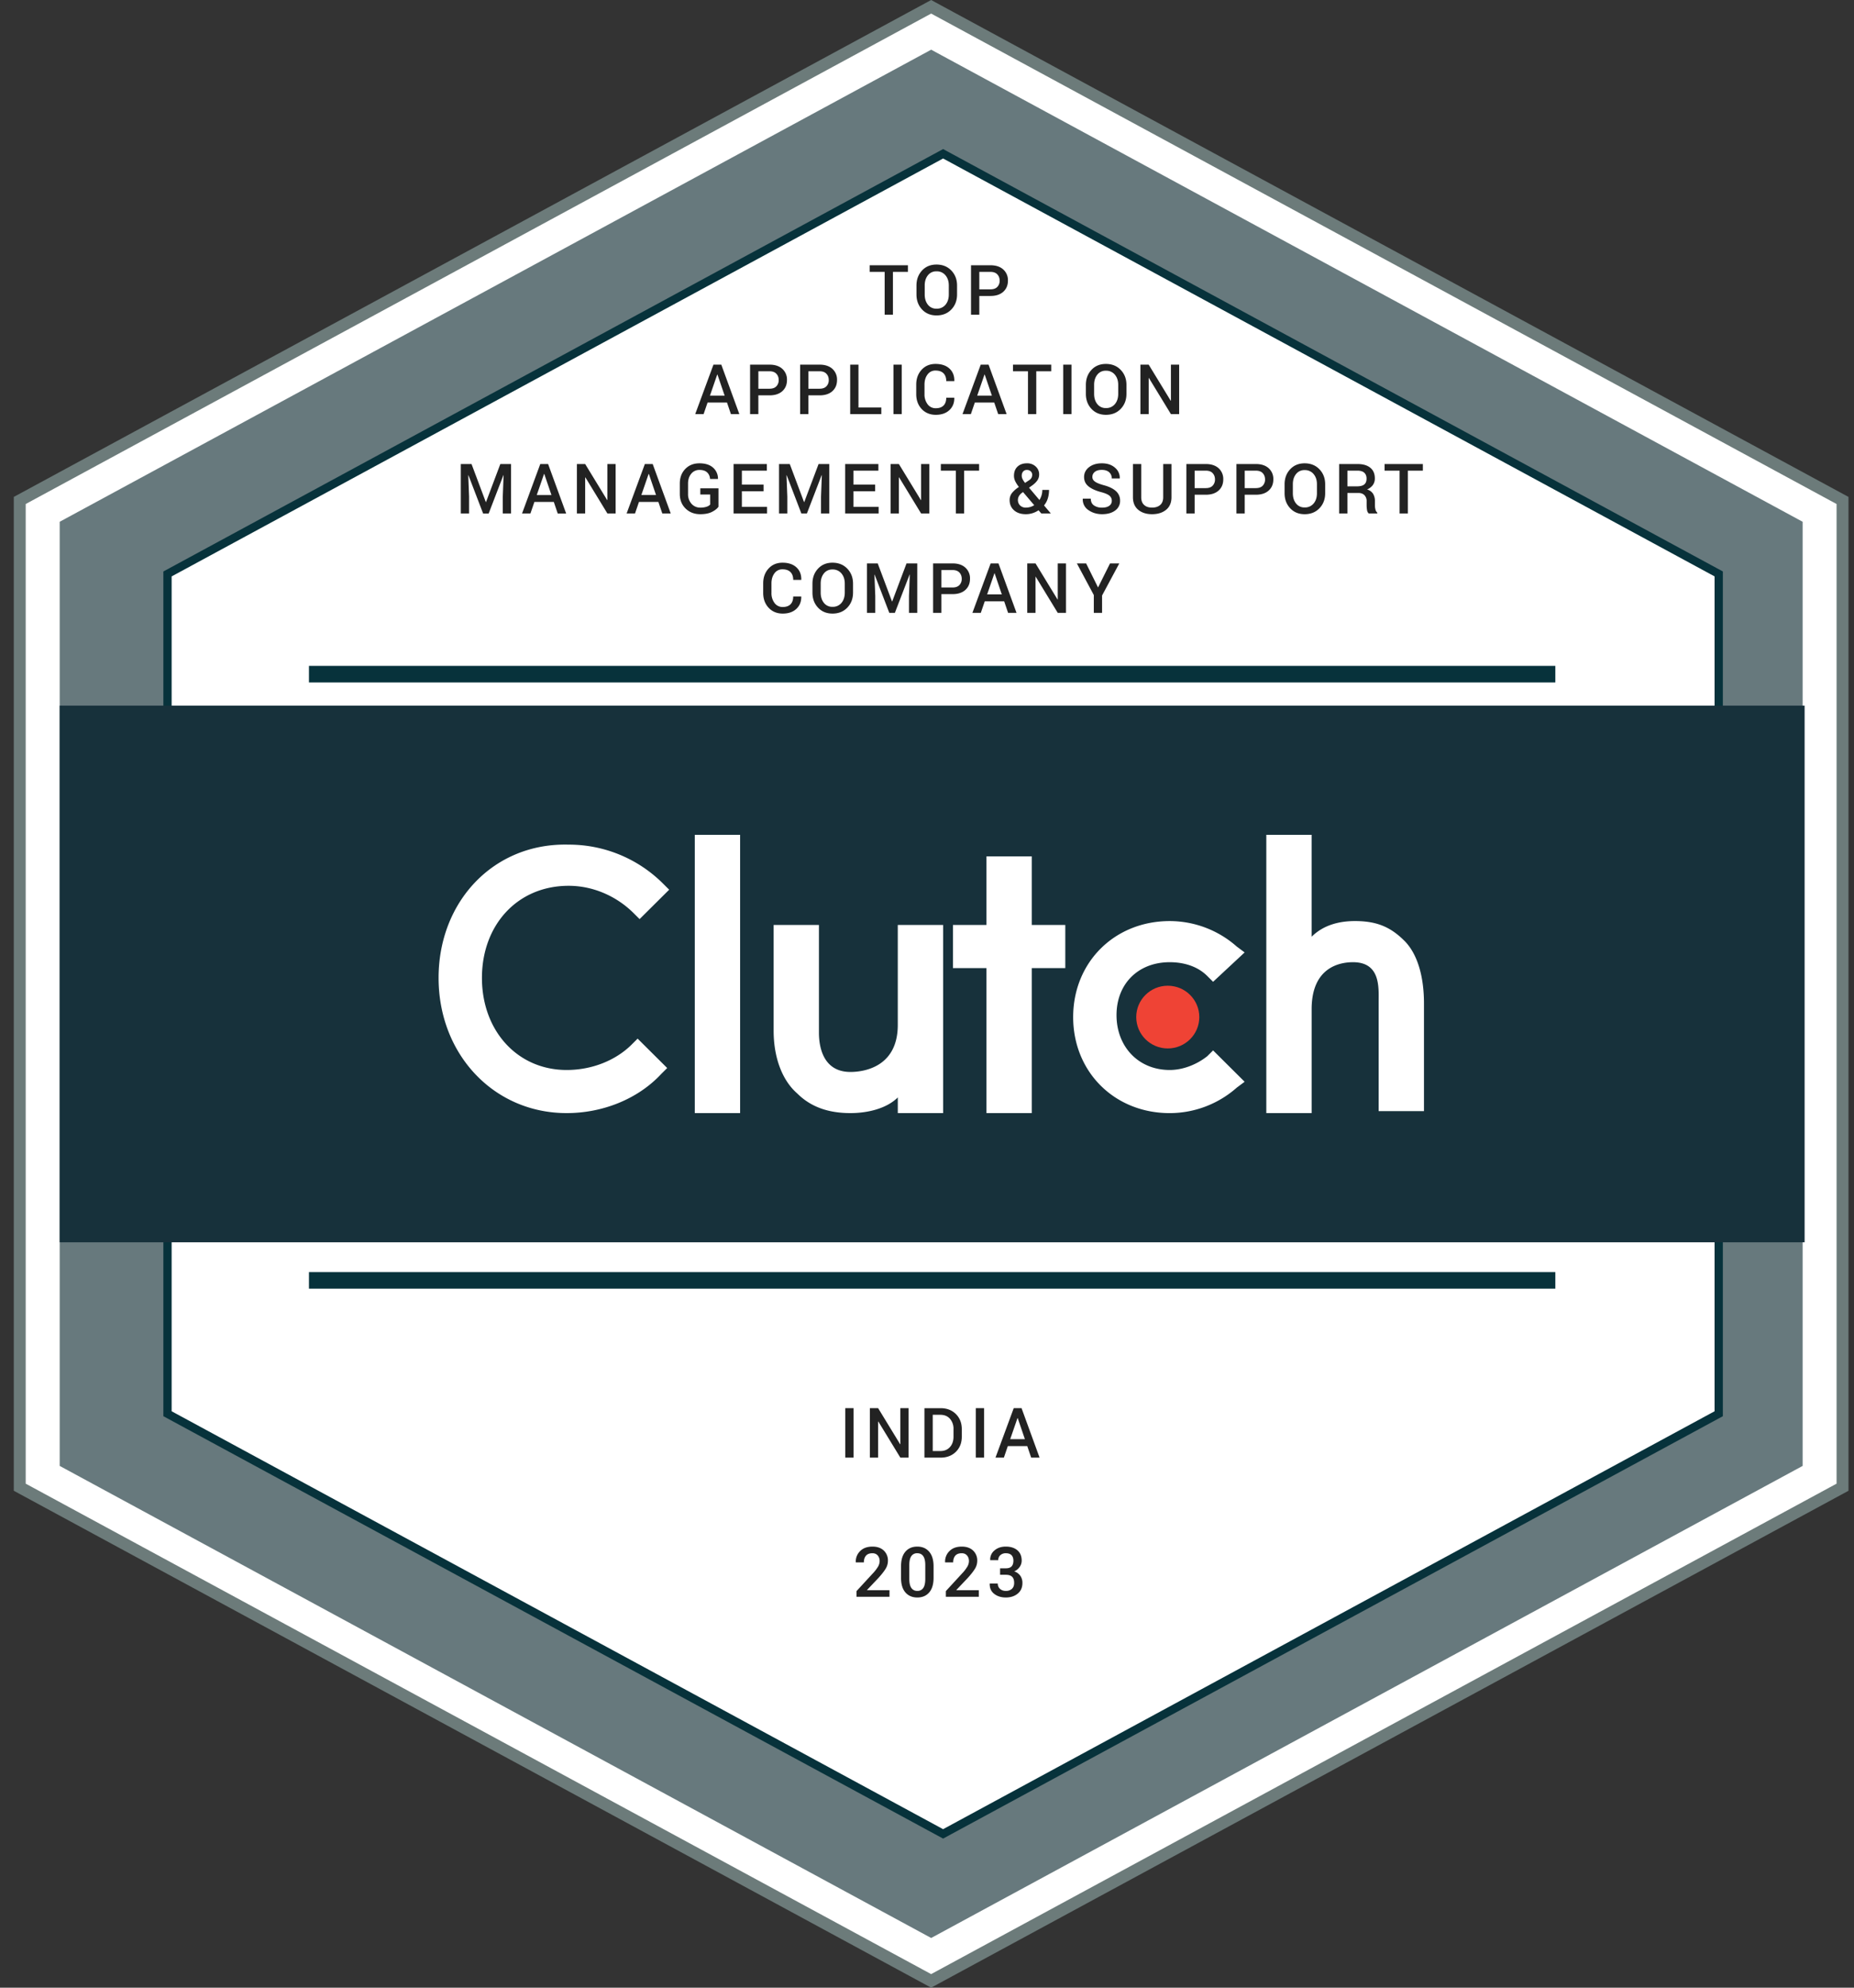 <svg width="112" height="120" viewBox="0 0 112 120" xmlns="http://www.w3.org/2000/svg">
    <rect x="0" y="0" width="112" height="120" fill="#333333" stroke="none"/>
    <g fill="none" fill-rule="evenodd">
        <path d="m56.25.41 55.057 29.804v59.572L56.25 119.59 1.193 89.786V30.214L56.25.41z" stroke="#6C7B7A" stroke-width=".72" fill="#FFF"/>
        <path fill="#67797D" d="m56.252 3 52.645 28.5v57L56.252 117 3.606 88.5v-57z"/>
        <path d="m56.973 9.284 46.854 25.365V85.35l-46.854 25.365L10.119 85.35V34.65L56.973 9.284z" stroke="#07323B" stroke-width=".5" fill="#FFF"/>
        <path fill="#17313B" d="M3.605 42.6h105.412V75H3.605z"/>
        <g transform="translate(26.495 50.4)" fill-rule="nonzero">
            <path fill="#FFF" d="M15.477 0h2.738v16.8h-2.738zM27.74 11.476c0 2.603-2.143 2.84-2.858 2.84-1.667 0-1.905-1.539-1.905-2.367V5.442H20.24v6.389c0 1.538.476 2.958 1.429 3.786.833.828 1.905 1.183 3.214 1.183.953 0 2.143-.237 2.858-.946v.946h2.738V5.442H27.74v6.034zM35.835 1.301h-2.738v4.141h-2.024v2.603h2.024V16.8h2.738V8.045h2.024V5.442h-2.024zM46.43 13.369c-.594.473-1.428.828-2.261.828-1.905 0-3.215-1.42-3.215-3.312 0-1.893 1.31-3.195 3.215-3.195.833 0 1.667.237 2.262.828l.357.355L48.693 7.1l-.476-.355a6.126 6.126 0 0 0-4.048-1.538c-3.334 0-5.834 2.484-5.834 5.797 0 3.312 2.5 5.797 5.834 5.797a6.126 6.126 0 0 0 4.048-1.538l.476-.355-1.905-1.893-.357.355zM58.336 6.389c-.833-.828-1.666-1.183-2.976-1.183-.952 0-1.905.236-2.62.946V0h-2.737v16.8h2.738v-6.27c0-2.603 1.786-2.84 2.5-2.84 1.667 0 1.548 1.538 1.548 2.366v6.626h2.738v-6.507c0-1.538-.357-2.958-1.19-3.786z"/>
            <ellipse fill="#EF4335" cx="44.05" cy="11.003" rx="1.905" ry="1.893"/>
            <path d="M11.667 12.66c-.952.946-2.38 1.537-3.929 1.537-2.976 0-5.119-2.366-5.119-5.56 0-3.195 2.143-5.56 5.239-5.56 1.428 0 2.857.59 3.928 1.655l.357.355 1.786-1.774-.357-.355A8.043 8.043 0 0 0 7.858.592C3.334.473 0 4.022 0 8.637 0 13.25 3.334 16.8 7.738 16.8c2.143 0 4.286-.828 5.715-2.366l.357-.355-1.786-1.775-.357.355z" fill="#FFF"/>
        </g>
        <path fill="#07323B" d="M18.664 40.2h75.294v1H18.664zM18.664 76.8h75.294v1H18.664z"/>
        <path d="M51.562 88v-2.986h-.5V88h.5zm1.485 0v-2.176l.012-.004L54.39 88h.498v-2.986h-.498v2.174l-.012.004-1.33-2.178h-.5V88h.5zm3.77 0c.38 0 .69-.118.928-.353.238-.235.357-.54.357-.912v-.454c0-.371-.12-.676-.357-.912-.239-.237-.548-.355-.928-.355h-.972V88h.972zm-.014-.398h-.457v-2.188h.457c.248 0 .443.08.585.242a.906.906 0 0 1 .213.621v.458c0 .255-.07.464-.213.625-.142.161-.337.242-.585.242zm2.644.398v-2.986h-.5V88h.5zm1.197 0 .238-.697h1.174l.237.697h.508l-1.089-2.986h-.473L60.137 88h.507zm1.27-1.114h-.888l.441-1.275h.012l.435 1.275zm-8.18 9.514v-.398h-1.35l-.007-.012.667-.702c.204-.222.353-.412.45-.568a.915.915 0 0 0 .145-.49.817.817 0 0 0-.25-.621c-.168-.159-.396-.238-.684-.238-.316 0-.564.09-.746.272a.876.876 0 0 0-.261.67l.004.012h.484c0-.173.042-.308.128-.406.085-.099.215-.148.39-.148.134 0 .24.045.318.135.078.09.117.203.117.337 0 .106-.03.215-.09.327a2.36 2.36 0 0 1-.33.427l-.976 1.06v.343h1.991zm1.683.043c.302 0 .54-.102.716-.305.176-.204.264-.5.264-.888v-.683c0-.387-.089-.683-.266-.888-.177-.205-.416-.308-.718-.308-.304 0-.543.103-.719.308-.176.205-.263.5-.263.888v.683c0 .388.088.684.265.888.177.203.417.305.72.305zm0-.398a.414.414 0 0 1-.362-.177c-.083-.118-.124-.3-.124-.547v-.83c0-.245.04-.426.122-.544a.41.41 0 0 1 .36-.176c.157 0 .278.059.36.176.082.118.123.299.123.544v.83c0 .248-.04.43-.121.548a.407.407 0 0 1-.358.176zm3.712.355v-.398h-1.35l-.006-.012.667-.702c.203-.222.353-.412.45-.568a.915.915 0 0 0 .145-.49.817.817 0 0 0-.251-.621c-.168-.159-.396-.238-.684-.238-.316 0-.564.09-.745.272a.876.876 0 0 0-.262.67l.004.012h.484c0-.173.043-.308.128-.406.085-.099.215-.148.391-.148.133 0 .239.045.317.135.078.09.117.203.117.337 0 .106-.03.215-.09.327a2.36 2.36 0 0 1-.33.427l-.975 1.06v.343h1.99zm1.63.043c.293 0 .534-.078.723-.235.189-.156.283-.371.283-.645a.752.752 0 0 0-.12-.42.713.713 0 0 0-.376-.275.769.769 0 0 0 .334-.277.663.663 0 0 0 .117-.369c0-.272-.087-.482-.261-.63-.175-.147-.408-.221-.7-.221-.278 0-.506.078-.685.233a.696.696 0 0 0-.256.575l.004.012h.482a.39.39 0 0 1 .128-.304.478.478 0 0 1 .333-.116c.15 0 .263.04.34.118.076.078.115.19.115.333 0 .146-.036.26-.107.34-.072.08-.188.12-.35.12h-.348v.391h.348c.171 0 .298.04.38.12.081.08.122.204.122.372 0 .153-.045.272-.134.355a.515.515 0 0 1-.366.125.506.506 0 0 1-.356-.123.417.417 0 0 1-.134-.322h-.482l-.004.013c-.008.26.082.463.27.61.19.147.422.22.7.22zM53.942 19v-2.586h.906v-.4h-2.312v.4h.906V19h.5zm2.634.043c.367 0 .665-.12.895-.36.23-.24.345-.542.345-.907v-.538c0-.363-.116-.665-.346-.906-.23-.24-.53-.361-.896-.361-.358 0-.65.12-.874.36-.224.242-.336.544-.336.907v.538c0 .365.112.667.336.907.225.24.517.36.876.36zm0-.408a.632.632 0 0 1-.523-.241c-.127-.16-.191-.367-.191-.618v-.542c0-.249.064-.453.191-.613a.63.63 0 0 1 .521-.24.67.67 0 0 1 .543.24c.133.16.2.364.2.613v.542c0 .253-.066.46-.198.619a.667.667 0 0 1-.543.24zM59.16 19v-1.132h.67c.332 0 .59-.084.778-.253.187-.17.281-.394.281-.674a.864.864 0 0 0-.281-.672c-.187-.17-.446-.255-.777-.255h-1.172V19h.5zm.67-1.532h-.67v-1.054h.67c.186 0 .325.05.419.152.093.1.14.227.14.38a.524.524 0 0 1-.14.374c-.094.099-.233.148-.418.148zM42.505 25l.239-.697h1.174l.236.697h.509l-1.09-2.986H43.1L41.998 25h.506zm1.27-1.114h-.887l.44-1.275h.013l.435 1.275zM45.812 25v-1.132h.671c.331 0 .59-.084.778-.253.187-.17.28-.394.28-.674a.864.864 0 0 0-.28-.672c-.188-.17-.447-.255-.778-.255h-1.171V25h.5zm.671-1.532h-.67v-1.054h.67c.186 0 .325.05.418.152.094.1.14.227.14.38a.524.524 0 0 1-.14.374c-.093.099-.232.148-.418.148zM48.836 25v-1.132h.671c.331 0 .59-.084.778-.253.187-.17.28-.394.28-.674a.864.864 0 0 0-.28-.672c-.188-.17-.447-.255-.778-.255h-1.171V25h.5zm.671-1.532h-.67v-1.054h.67c.186 0 .325.05.418.152.094.1.14.227.14.38a.524.524 0 0 1-.14.374c-.093.099-.232.148-.418.148zM53.24 25v-.398H51.86v-2.588h-.5V25h1.878zm1.233 0v-2.986h-.5V25h.5zm2.058.043c.346 0 .62-.095.822-.284.203-.19.301-.435.296-.737l-.004-.013h-.482c0 .203-.054.36-.16.47-.108.11-.265.166-.472.166a.592.592 0 0 1-.497-.242.98.98 0 0 1-.185-.61v-.573c0-.243.06-.446.18-.607a.575.575 0 0 1 .487-.242c.213 0 .374.056.483.168.11.112.164.269.164.47h.484l.004-.013c.005-.313-.094-.562-.298-.747-.203-.185-.482-.278-.837-.278-.345 0-.626.118-.843.354-.216.236-.324.535-.324.899v.568c0 .365.11.665.328.9.22.234.504.351.854.351zM58.65 25l.239-.697h1.173L60.3 25h.509l-1.09-2.986h-.473L58.145 25h.506zm1.27-1.114h-.887l.44-1.275h.013l.434 1.275zM62.601 25v-2.586h.905v-.4h-2.312v.4h.906V25h.5zm2.127 0v-2.986h-.5V25h.5zm2.082.043c.366 0 .665-.12.894-.36.23-.24.345-.542.345-.907v-.538c0-.363-.115-.665-.346-.906-.23-.24-.529-.361-.895-.361-.358 0-.65.12-.874.36-.225.242-.337.544-.337.907v.538c0 .365.112.667.337.907.224.24.516.36.876.36zm0-.408a.632.632 0 0 1-.523-.241c-.128-.16-.192-.367-.192-.618v-.542c0-.249.064-.453.192-.613a.63.63 0 0 1 .52-.24.67.67 0 0 1 .543.24c.134.16.201.364.201.613v.542c0 .253-.066.46-.199.619a.667.667 0 0 1-.542.24zm2.582.365v-2.176l.013-.004 1.33 2.18h.498v-2.986h-.498v2.174l-.013.004-1.33-2.178h-.5V25h.5zm-41.055 6v-1.017l-.05-1.288.013-.002.885 2.307h.336l.89-2.313.011.002-.049 1.294V31h.5v-2.986h-.648l-.865 2.297h-.012l-.863-2.297h-.648V31h.5zm3.706 0 .24-.697h1.173l.236.697h.509l-1.09-2.986h-.473L31.537 31h.506zm1.27-1.114h-.887l.44-1.275h.013l.435 1.275zM35.35 31v-2.176l.013-.004 1.33 2.18h.498v-2.986h-.498v2.174l-.013.004-1.33-2.178h-.5V31h.5zm3.011 0 .239-.697h1.173l.237.697h.509l-1.09-2.986h-.473L37.854 31h.507zm1.27-1.114h-.887l.44-1.275h.013l.434 1.275zm2.677 1.157c.286 0 .52-.046.701-.138.182-.093.313-.196.393-.309v-1.114h-1.096v.374h.595v.607a.527.527 0 0 1-.212.128 1.113 1.113 0 0 1-.38.054.684.684 0 0 1-.537-.233.86.86 0 0 1-.207-.593v-.628c0-.238.064-.434.19-.588a.617.617 0 0 1 .502-.232c.202 0 .356.05.462.15.106.101.165.233.176.397h.474l.004-.012a.878.878 0 0 0-.3-.676c-.195-.173-.47-.259-.822-.259-.349 0-.633.114-.854.341-.22.228-.33.522-.33.883v.624c0 .36.117.655.35.883.233.227.53.341.891.341zm4.03-.043v-.398h-1.521v-.945h1.311v-.4h-1.311v-.843h1.507v-.4h-2.008V31h2.022zm1.224 0v-1.017l-.05-1.288.013-.002L48.41 31h.335l.89-2.313.012.002-.05 1.294V31h.501v-2.986h-.648l-.865 2.297h-.013l-.862-2.297h-.649V31h.5zm5.516 0v-.398h-1.522v-.945h1.312v-.4h-1.312v-.843h1.507v-.4h-2.007V31h2.022zm1.223 0v-2.176l.013-.004 1.33 2.18h.498v-2.986h-.498v2.174l-.013.004-1.33-2.178h-.5V31h.5zm3.942 0v-2.586h.905v-.4h-2.312v.4h.906V31h.5zm3.727.043a1.348 1.348 0 0 0 .768-.238l.167.195h.564l.004-.01-.403-.476a1.25 1.25 0 0 0 .227-.42c.05-.158.075-.33.075-.517h-.405a1.125 1.125 0 0 1-.175.609l-.628-.743.206-.147c.129-.095.228-.194.3-.299a.624.624 0 0 0 .105-.357.63.63 0 0 0-.205-.473.738.738 0 0 0-.532-.196c-.24 0-.43.067-.572.202-.142.135-.212.319-.212.553 0 .11.024.216.074.322.05.105.124.223.224.352a1.726 1.726 0 0 0-.42.366.68.68 0 0 0-.14.428c0 .252.089.456.266.613.177.157.414.236.712.236zm-.047-1.889a1.33 1.33 0 0 1-.15-.231.466.466 0 0 1-.05-.203c0-.099.027-.182.081-.249a.283.283 0 0 1 .234-.1c.095 0 .171.029.23.087a.272.272 0 0 1 .087.198.416.416 0 0 1-.04.184.42.42 0 0 1-.157.158l-.235.156zm.062 1.491a.486.486 0 0 1-.363-.131.458.458 0 0 1-.13-.336c0-.066.017-.134.05-.205a.645.645 0 0 1 .198-.222l.061-.045.676.794a.939.939 0 0 1-.492.145zm4.592.398c.325 0 .588-.073.787-.22a.7.7 0 0 0 .3-.594.749.749 0 0 0-.251-.58c-.168-.152-.413-.271-.735-.357-.246-.067-.422-.138-.528-.214-.107-.075-.16-.17-.16-.283 0-.125.05-.228.147-.307.099-.08.239-.12.421-.12.194 0 .343.048.447.143a.48.48 0 0 1 .157.373h.48l.003-.013a.788.788 0 0 0-.289-.635c-.2-.177-.464-.265-.793-.265-.316 0-.574.078-.774.234-.2.156-.3.354-.3.595 0 .233.091.422.272.567.18.144.438.26.773.347.234.063.398.134.49.213.093.08.14.182.14.306a.354.354 0 0 1-.155.302c-.103.075-.247.112-.432.112a.832.832 0 0 1-.492-.134c-.126-.09-.19-.225-.19-.407h-.481l-.004.012a.759.759 0 0 0 .343.678c.236.165.511.247.824.247zm3.017 0c.35 0 .633-.088.85-.266.217-.177.325-.43.325-.761v-2.002h-.5v2.002c0 .209-.061.366-.183.471-.122.106-.286.158-.492.158-.2 0-.358-.052-.476-.158-.118-.105-.177-.262-.177-.471v-2.002h-.5v2.002c0 .33.106.583.319.76.213.178.49.267.834.267zM72.168 31v-1.132h.671c.33 0 .59-.084.777-.253.188-.17.281-.394.281-.674a.864.864 0 0 0-.28-.672c-.188-.17-.447-.255-.778-.255h-1.171V31h.5zm.671-1.532h-.671v-1.054h.671c.185 0 .325.05.418.152.093.1.14.227.14.38a.524.524 0 0 1-.14.374c-.093.099-.233.148-.418.148zM75.193 31v-1.132h.671c.33 0 .59-.084.777-.253.188-.17.281-.394.281-.674a.864.864 0 0 0-.28-.672c-.188-.17-.447-.255-.778-.255h-1.171V31h.5zm.671-1.532h-.671v-1.054h.671c.185 0 .325.05.418.152.093.1.14.227.14.38a.524.524 0 0 1-.14.374c-.093.099-.233.148-.418.148zm2.95 1.575c.367 0 .666-.12.895-.36.23-.24.345-.542.345-.907v-.538c0-.363-.115-.665-.346-.906-.23-.24-.529-.361-.895-.361-.358 0-.65.12-.874.36-.225.242-.337.544-.337.907v.538c0 .365.112.667.337.907.224.24.516.36.876.36zm0-.408a.632.632 0 0 1-.522-.241c-.128-.16-.191-.367-.191-.618v-.542c0-.249.063-.453.191-.613a.63.63 0 0 1 .52-.24.67.67 0 0 1 .543.24c.134.16.201.364.201.613v.542c0 .253-.066.46-.199.619a.667.667 0 0 1-.542.24zm2.583.365v-1.239h.667c.154 0 .275.045.363.136a.5.5 0 0 1 .131.365v.24c0 .093.008.188.024.285a.334.334 0 0 0 .106.213h.515v-.047a.36.36 0 0 1-.111-.19 1.002 1.002 0 0 1-.033-.257v-.248a.839.839 0 0 0-.111-.446.627.627 0 0 0-.365-.262.826.826 0 0 0 .351-.268.664.664 0 0 0 .12-.398c0-.28-.09-.494-.273-.644-.183-.15-.441-.226-.776-.226h-1.108V31h.5zm.58-1.639h-.58v-.947h.608c.185 0 .323.043.413.128.091.086.136.204.136.354 0 .157-.046.274-.138.35-.092.077-.238.115-.438.115zM85.049 31v-2.586h.906v-.4h-2.312v.4h.906V31h.5zm-37.763 6.043c.346 0 .62-.095.822-.284.203-.19.301-.435.296-.737l-.004-.013h-.482c0 .203-.053.36-.16.47-.108.11-.265.166-.472.166a.592.592 0 0 1-.497-.242.98.98 0 0 1-.185-.61v-.573c0-.243.06-.446.18-.607a.575.575 0 0 1 .488-.242c.212 0 .373.056.482.168.11.112.164.269.164.47h.484l.004-.013c.005-.313-.094-.562-.298-.747-.203-.185-.482-.278-.836-.278-.346 0-.627.118-.844.354-.216.236-.324.535-.324.899v.568c0 .365.11.665.329.9.219.234.503.351.853.351zm3.006 0c.367 0 .665-.12.895-.36.23-.24.345-.542.345-.907v-.538c0-.363-.115-.665-.346-.906-.23-.24-.53-.361-.896-.361-.358 0-.65.12-.874.36-.224.242-.336.544-.336.907v.538c0 .365.112.667.336.907.225.24.517.36.876.36zm0-.408a.632.632 0 0 1-.522-.241c-.128-.16-.192-.367-.192-.618v-.542c0-.249.064-.453.192-.613a.63.63 0 0 1 .52-.24.67.67 0 0 1 .543.24c.134.16.2.364.2.613v.542c0 .253-.066.46-.198.619a.667.667 0 0 1-.543.24zm2.583.365v-1.017l-.05-1.288.013-.002.885 2.307h.336l.89-2.313.011.002-.049 1.294V37h.5v-2.986h-.648l-.865 2.297h-.012l-.863-2.297h-.648V37h.5zm3.995 0v-1.132h.67c.331 0 .59-.084.778-.253.187-.17.28-.394.28-.674a.864.864 0 0 0-.28-.672c-.187-.17-.447-.255-.777-.255h-1.172V37h.5zm.67-1.532h-.67v-1.054h.67c.186 0 .325.05.419.152.093.1.14.227.14.38a.524.524 0 0 1-.14.374c-.094.099-.233.148-.418.148zM59.25 37l.239-.697h1.173l.237.697h.509l-1.09-2.986h-.473L58.743 37h.506zm1.27-1.114h-.887l.44-1.275h.013l.434 1.275zM62.556 37v-2.176l.013-.004 1.33 2.18h.498v-2.986h-.498v2.174l-.013.004-1.33-2.178h-.5V37h.5zm4.02 0v-1.048l1.04-1.938h-.559l-.724 1.452-.72-1.452h-.559l1.023 1.911V37h.499z" fill="#222" fill-rule="nonzero"/>
    </g>
</svg>
